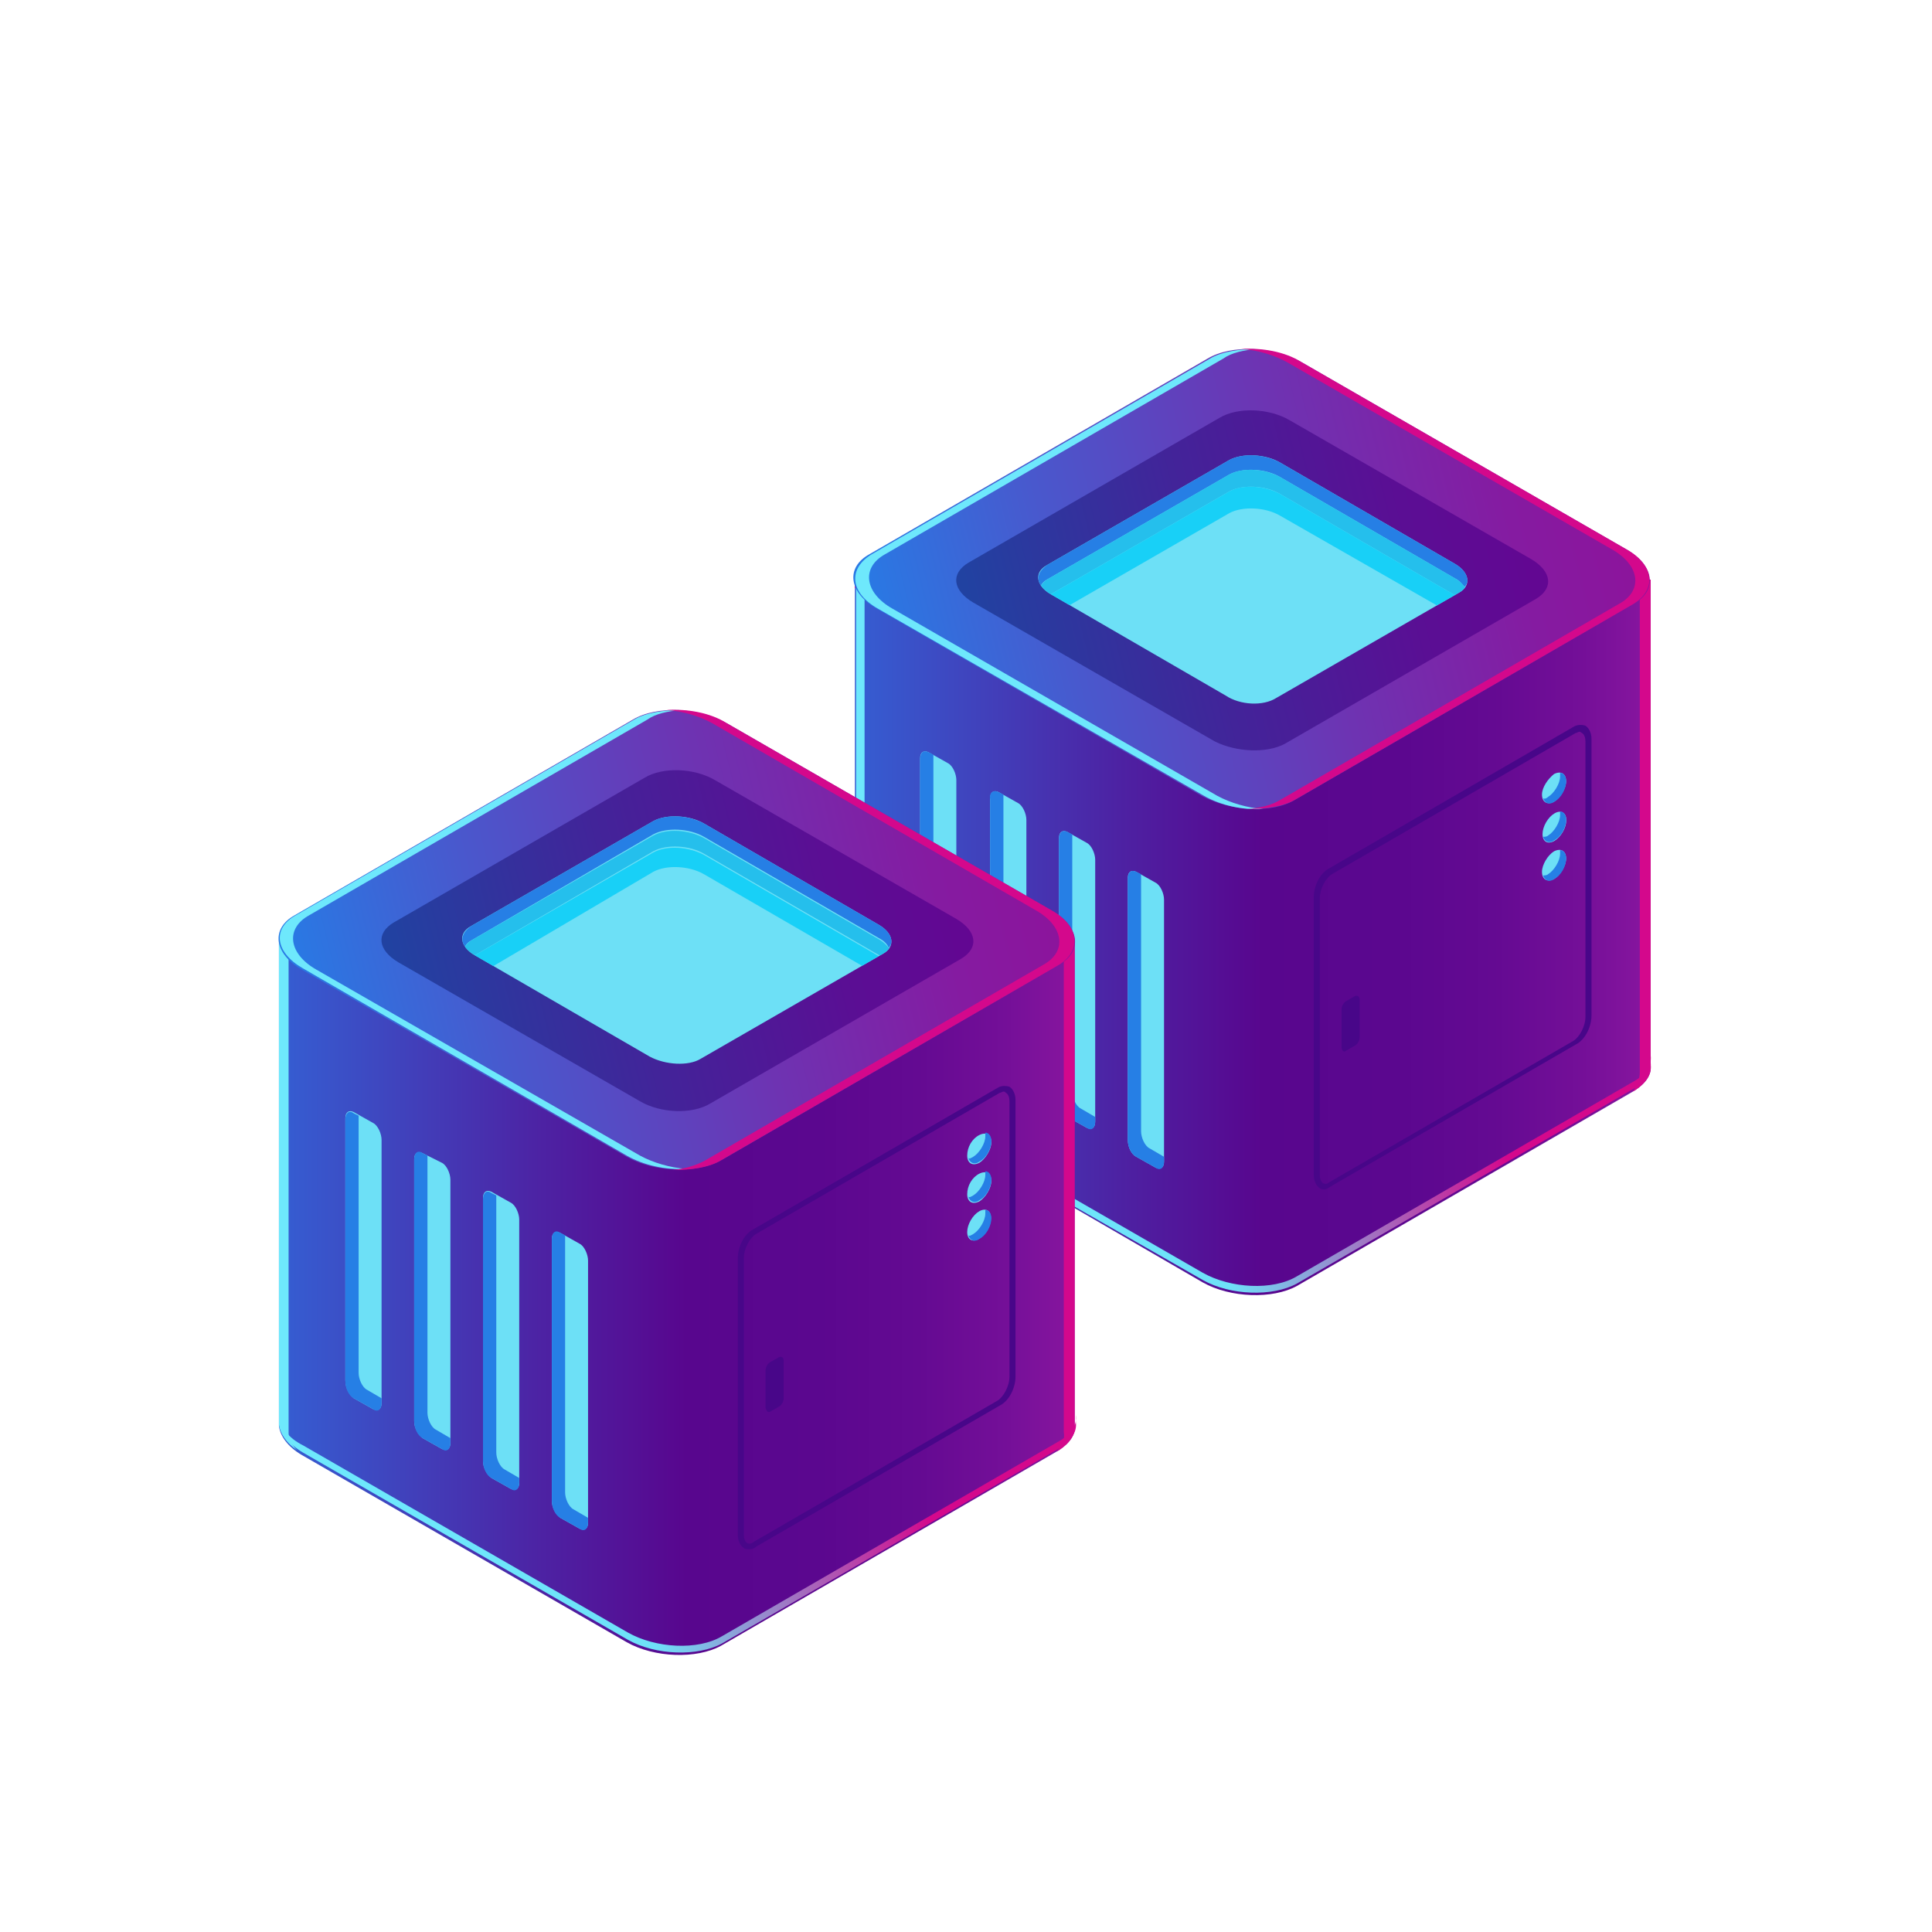 <?xml version="1.0" encoding="utf-8"?>
<!-- Generator: Adobe Illustrator 22.1.0, SVG Export Plug-In . SVG Version: 6.00 Build 0)  -->
<svg version="1.1" id="Layer_1" xmlns="http://www.w3.org/2000/svg" xmlns:xlink="http://www.w3.org/1999/xlink" x="0px" y="0px"
	 viewBox="0 0 160 160" style="enable-background:new 0 0 160 160;" xml:space="preserve">
<style type="text/css">
	.st0{fill:url(#SVGID_1_);}
	.st1{fill:url(#SVGID_2_);}
	.st2{fill:#D4088C;}
	.st3{fill:#6EE8FC;}
	.st4{fill:url(#SVGID_3_);}
	.st5{fill:url(#SVGID_4_);}
	.st6{fill:#6DE0F6;}
	.st7{clip-path:url(#SVGID_6_);fill:#267FE5;}
	.st8{clip-path:url(#SVGID_6_);fill:#25BFEC;}
	.st9{clip-path:url(#SVGID_6_);fill:#18D0F7;}
	.st10{fill:#267FE5;}
	.st11{fill:#480689;}
	.st12{fill:url(#SVGID_7_);}
	.st13{fill:url(#SVGID_8_);}
	.st14{fill:url(#SVGID_9_);}
	.st15{fill:url(#SVGID_10_);}
	.st16{clip-path:url(#SVGID_12_);fill:#267FE5;}
	.st17{clip-path:url(#SVGID_12_);fill:#25BFEC;}
	.st18{clip-path:url(#SVGID_12_);fill:#18D0F7;}
</style>
<g>
	<g>
		
			<linearGradient id="SVGID_1_" gradientUnits="userSpaceOnUse" x1="3761.077" y1="72.745" x2="3841.307" y2="72.745" gradientTransform="matrix(-1 0 0 1 3903.977 0)">
			<stop  offset="0" style="stop-color:#A31FA9"/>
			<stop  offset="6.679147e-02" style="stop-color:#8B17A0"/>
			<stop  offset="0.149" style="stop-color:#740F98"/>
			<stop  offset="0.239" style="stop-color:#640A92"/>
			<stop  offset="0.341" style="stop-color:#5B078F"/>
			<stop  offset="0.478" style="stop-color:#58068E"/>
			<stop  offset="0.626" style="stop-color:#4D22A3"/>
			<stop  offset="0.944" style="stop-color:#3168DA"/>
			<stop  offset="1" style="stop-color:#2C75E4"/>
		</linearGradient>
		<path class="st0" d="M70.8,48h13.9l15.4-8.9c2-1.1,5.5-1,7.8,0.3l14.9,8.6h13.9v40.2h0c0.1,0.8-0.4,1.5-1.3,2.1l-28,16.2
			c-2,1.1-5.5,1-7.8-0.3L72.7,90.6c-1.2-0.7-1.8-1.6-1.9-2.4h0V48z"/>
		
			<linearGradient id="SVGID_2_" gradientUnits="userSpaceOnUse" x1="3761.077" y1="97.347" x2="3841.307" y2="97.347" gradientTransform="matrix(-1 0 0 1 3903.977 0)">
			<stop  offset="0" style="stop-color:#D4088C"/>
			<stop  offset="0.226" style="stop-color:#D4088C"/>
			<stop  offset="0.511" style="stop-color:#6EE1F8"/>
			<stop  offset="0.78" style="stop-color:#6EE8FC"/>
			<stop  offset="1" style="stop-color:#6EE8FC"/>
		</linearGradient>
		<path class="st1" d="M72.7,89.9l26.9,15.5c2.3,1.3,5.8,1.5,7.8,0.3l28-16.2c1-0.6,1.4-1.3,1.3-2.1h0v0.6h0
			c0.1,0.8-0.4,1.5-1.3,2.1l-28,16.2c-2,1.1-5.5,1-7.8-0.3L72.7,90.6c-1.2-0.7-1.8-1.6-1.9-2.4h0v-0.6h0
			C70.9,88.4,71.5,89.2,72.7,89.9z"/>
		<path class="st2" d="M135.8,88.8L135.8,88.8l0-40.2h-13.9L107,40.1c-2.3-1.3-5.8-1.5-7.8-0.3l-15.4,8.9h-13V48h13.9l15.4-8.9
			c2-1.1,5.5-1,7.8,0.3l14.9,8.6h13.9v40.2h0c0.1,0.8-0.4,1.5-1.3,2.1l-0.2,0.1C135.6,89.9,135.8,89.3,135.8,88.8z"/>
		<path class="st3" d="M71.6,48.8v40.1h0c0,0.5,0.3,1,0.7,1.4c-0.9-0.6-1.4-1.4-1.4-2.1h0V48.1C71.1,48.3,71.4,48.5,71.6,48.8z"/>
		
			<linearGradient id="SVGID_3_" gradientUnits="userSpaceOnUse" x1="2490.251" y1="-1259.687" x2="2528.096" y2="-1292.461" gradientTransform="matrix(-0.866 0.5 1 0.577 3553.455 -469.771)">
			<stop  offset="0" style="stop-color:#8D139B"/>
			<stop  offset="0.165" style="stop-color:#851BA1"/>
			<stop  offset="0.428" style="stop-color:#6E33B2"/>
			<stop  offset="0.755" style="stop-color:#4958CD"/>
			<stop  offset="1" style="stop-color:#2979E4"/>
		</linearGradient>
		<path class="st4" d="M107.3,66.2l28-16.2c2-1.1,1.7-3.2-0.6-4.5l-26.9-15.5c-2.3-1.3-5.8-1.5-7.8-0.3l-28,16.2
			c-2,1.1-1.7,3.2,0.6,4.5l26.9,15.5C101.9,67.2,105.4,67.4,107.3,66.2z"/>
		<path class="st3" d="M72.2,45.9l28-16.2c1-0.6,2.5-0.8,3.9-0.8c-1.1,0.1-2.1,0.3-2.8,0.8l-28,16.2c-2,1.1-1.7,3.2,0.6,4.5
			l26.9,15.5c1.1,0.6,2.5,1,3.8,1.1c-1.7,0.1-3.5-0.3-4.9-1.1L72.7,50.4C70.4,49.1,70.2,47.1,72.2,45.9z"/>
		
			<linearGradient id="SVGID_4_" gradientUnits="userSpaceOnUse" x1="2495.188" y1="-1263.962" x2="2523.363" y2="-1288.362" gradientTransform="matrix(-0.866 0.5 1 0.577 3553.455 -469.771)">
			<stop  offset="0" style="stop-color:#630692"/>
			<stop  offset="0.226" style="stop-color:#5B0E94"/>
			<stop  offset="0.587" style="stop-color:#432399"/>
			<stop  offset="1" style="stop-color:#2142A1"/>
		</linearGradient>
		<path class="st5" d="M106.4,61.6l20.8-12c1.5-0.9,1.3-2.3-0.4-3.3l-20-11.5c-1.7-1-4.3-1.1-5.8-0.2l-20.8,12
			c-1.5,0.9-1.3,2.3,0.4,3.3l20,11.5C102.4,62.3,104.9,62.4,106.4,61.6z"/>
		<path class="st6" d="M105.7,57.8l15.1-8.7c1.1-0.6,0.9-1.7-0.3-2.4L106,38.3c-1.2-0.7-3.1-0.8-4.2-0.2l-15.1,8.7
			c-1.1,0.6-0.9,1.7,0.3,2.4l14.5,8.4C102.7,58.4,104.6,58.5,105.7,57.8z"/>
		<path class="st2" d="M106.1,66.2l28-16.2c2-1.1,1.7-3.2-0.6-4.5l-26.9-15.5c-1.1-0.6-2.4-1-3.8-1.1c1.7-0.1,3.6,0.2,5,1.1
			l26.9,15.5c2.3,1.3,2.5,3.3,0.6,4.5l-28,16.2c-1,0.6-2.5,0.8-4,0.8C104.4,66.9,105.3,66.7,106.1,66.2z"/>
		<g>
			<defs>
				<path id="SVGID_5_" d="M105.7,57.8l15.1-8.7c1.1-0.6,0.9-1.7-0.3-2.4L106,38.3c-1.2-0.7-3.1-0.8-4.2-0.2l-15.1,8.7
					c-1.1,0.6-0.9,1.7,0.3,2.4l14.5,8.4C102.7,58.4,104.6,58.5,105.7,57.8z"/>
			</defs>
			<clipPath id="SVGID_6_">
				<use xlink:href="#SVGID_5_"  style="overflow:visible;"/>
			</clipPath>
			<path class="st7" d="M120.5,47.9L106,39.5c-1.2-0.7-3.1-0.8-4.2-0.2l-15.1,8.7c-0.2,0.1-0.4,0.3-0.5,0.5
				c-0.4-0.6-0.2-1.2,0.5-1.7l15.1-8.7c1.1-0.6,2.9-0.5,4.2,0.2l14.5,8.4c1,0.6,1.3,1.3,0.8,1.9C121.1,48.4,120.9,48.1,120.5,47.9z"
				/>
			<path class="st8" d="M120.5,49.3L106,40.9c-1.2-0.7-3.1-0.8-4.2-0.2l-15.1,8.7c-0.2,0.1-0.3,0.2-0.4,0.4
				c-0.5-0.6-0.3-1.3,0.4-1.8l15.1-8.7c1.1-0.6,2.9-0.5,4.2,0.2l14.5,8.4c1,0.6,1.3,1.4,0.7,2C121.1,49.7,120.8,49.5,120.5,49.3z"/>
			<path class="st9" d="M121.1,51.5c-0.2-0.2-0.3-0.3-0.6-0.5L106,42.7c-1.2-0.7-3.1-0.8-4.2-0.2l-15.1,8.7
				c-0.1,0.1-0.2,0.1-0.3,0.2c-0.6-0.7-0.6-1.5,0.3-2l15.1-8.7c1.1-0.6,2.9-0.5,4.2,0.2l14.5,8.4C121.6,50,121.8,50.9,121.1,51.5z"
				/>
		</g>
		<g>
			<path class="st6" d="M94.1,95.8l1.6,0.9c0.4,0.2,0.7,0,0.7-0.5V74.5c0-0.5-0.3-1.2-0.7-1.4l-1.6-0.9c-0.4-0.2-0.7,0-0.7,0.5v21.7
				C93.4,95,93.7,95.6,94.1,95.8z"/>
			<path class="st10" d="M94.1,72.2l0.4,0.2v21.3c0,0.5,0.3,1.2,0.7,1.4l1.2,0.7v0.4c0,0.5-0.3,0.8-0.7,0.5l-1.6-0.9
				c-0.4-0.2-0.7-0.8-0.7-1.4V72.8C93.4,72.2,93.7,72,94.1,72.2z"/>
			<path class="st6" d="M88.4,92.5l1.6,0.9c0.4,0.2,0.7,0,0.7-0.5V71.2c0-0.5-0.3-1.2-0.7-1.4l-1.6-0.9c-0.4-0.2-0.7,0-0.7,0.5v21.7
				C87.7,91.7,88,92.3,88.4,92.5z"/>
			<path class="st6" d="M82.7,89.2l1.6,0.9c0.4,0.2,0.7,0,0.7-0.5V67.9c0-0.5-0.3-1.2-0.7-1.4l-1.6-0.9c-0.4-0.2-0.7,0-0.7,0.5v21.7
				C81.9,88.4,82.3,89,82.7,89.2z"/>
			<path class="st6" d="M76.9,85.9l1.6,0.9c0.4,0.2,0.7,0,0.7-0.5V64.6c0-0.5-0.3-1.2-0.7-1.4l-1.6-0.9c-0.4-0.2-0.7,0-0.7,0.5v21.7
				C76.2,85.1,76.5,85.7,76.9,85.9z"/>
			<path class="st10" d="M88.4,68.9l0.4,0.2v21.3c0,0.5,0.3,1.2,0.7,1.4l1.2,0.7v0.4c0,0.5-0.3,0.8-0.7,0.5l-1.6-0.9
				c-0.4-0.2-0.7-0.8-0.7-1.4V69.5C87.7,68.9,88,68.7,88.4,68.9z"/>
			<path class="st10" d="M82.7,65.6l0.4,0.2v21.3c0,0.5,0.3,1.2,0.7,1.4l1.2,0.7v0.4c0,0.5-0.3,0.8-0.7,0.5l-1.6-0.9
				c-0.4-0.2-0.7-0.8-0.7-1.4V66.2C81.9,65.6,82.3,65.4,82.7,65.6z"/>
			<path class="st10" d="M76.9,62.3l0.4,0.2v21.3c0,0.5,0.3,1.2,0.7,1.4l1.2,0.7v0.4c0,0.5-0.3,0.8-0.7,0.5l-1.6-0.9
				c-0.4-0.2-0.7-0.8-0.7-1.4V62.9C76.2,62.3,76.5,62.1,76.9,62.3z"/>
		</g>
		<path class="st11" d="M109.7,98.5c-0.1,0-0.3,0-0.4-0.1c-0.3-0.2-0.5-0.6-0.5-1.1V74.3c0-0.9,0.5-2,1.3-2.4l20.2-11.7
			c0.3-0.2,0.7-0.2,1-0.1c0.3,0.2,0.5,0.6,0.5,1.1v22.9c0,0.9-0.5,2-1.3,2.4l-20.2,11.7C110,98.4,109.8,98.5,109.7,98.5z
			 M130.8,60.6c-0.1,0-0.2,0.1-0.3,0.1l-20.2,11.7c-0.5,0.3-1,1.2-1,2v22.9c0,0.3,0.1,0.6,0.3,0.7c0.2,0.1,0.4,0,0.5-0.1l20.2-11.7
			c0.5-0.3,1-1.2,1-2V61.4c0-0.3-0.1-0.6-0.3-0.7C130.9,60.6,130.8,60.6,130.8,60.6z"/>
		<g>
			<path class="st6" d="M127.7,65.8c0,0.6,0.4,0.9,1,0.6c0.5-0.3,1-1.1,1-1.7c0-0.6-0.4-0.9-1-0.6C128.2,64.5,127.7,65.2,127.7,65.8
				z"/>
			<ellipse transform="matrix(0.5 -0.866 0.866 0.5 5.06 145.705)" class="st6" cx="128.7" cy="68.5" rx="1.4" ry="0.8"/>
			<path class="st6" d="M127.7,72.2c0,0.6,0.4,0.9,1,0.6c0.5-0.3,1-1.1,1-1.7s-0.4-0.9-1-0.6C128.2,70.8,127.7,71.6,127.7,72.2z"/>
			<path class="st10" d="M128.2,72.4c0.5-0.3,1-1.1,1-1.7c0-0.1,0-0.2,0-0.3c0.3,0,0.5,0.3,0.5,0.7c0,0.6-0.4,1.4-1,1.7
				c-0.4,0.3-0.8,0.1-0.9-0.3C127.9,72.5,128.1,72.5,128.2,72.4z"/>
			<path class="st10" d="M128.2,69.2c0.5-0.3,1-1.1,1-1.7c0-0.1,0-0.2,0-0.3c0.3,0,0.5,0.3,0.5,0.7c0,0.6-0.4,1.4-1,1.7
				c-0.4,0.3-0.8,0.1-0.9-0.3C127.9,69.3,128.1,69.3,128.2,69.2z"/>
			<path class="st10" d="M128.2,66c0.5-0.3,1-1.1,1-1.7c0-0.1,0-0.2,0-0.3c0.3,0,0.5,0.3,0.5,0.7c0,0.6-0.4,1.4-1,1.7
				c-0.4,0.3-0.8,0.1-0.9-0.3C127.9,66.2,128.1,66.1,128.2,66z"/>
		</g>
		<path class="st11" d="M111.5,87l0.7-0.4c0.2-0.1,0.4-0.4,0.4-0.7v-3.1c0-0.3-0.2-0.4-0.4-0.3l-0.7,0.4c-0.2,0.1-0.4,0.4-0.4,0.7
			v3.1C111.1,87,111.3,87.2,111.5,87z"/>
	</g>
	<g>
		
			<linearGradient id="SVGID_7_" gradientUnits="userSpaceOnUse" x1="3808.738" y1="102.571" x2="3888.967" y2="102.571" gradientTransform="matrix(-1 0 0 1 3903.977 0)">
			<stop  offset="0" style="stop-color:#A31FA9"/>
			<stop  offset="6.679147e-02" style="stop-color:#8B17A0"/>
			<stop  offset="0.149" style="stop-color:#740F98"/>
			<stop  offset="0.239" style="stop-color:#640A92"/>
			<stop  offset="0.341" style="stop-color:#5B078F"/>
			<stop  offset="0.478" style="stop-color:#58068E"/>
			<stop  offset="0.626" style="stop-color:#4D22A3"/>
			<stop  offset="0.944" style="stop-color:#3168DA"/>
			<stop  offset="1" style="stop-color:#2C75E4"/>
		</linearGradient>
		<path class="st12" d="M23.2,77.8H37l15.4-8.9c2-1.1,5.5-1,7.8,0.3l14.9,8.6H89V118h0c0.1,0.8-0.4,1.5-1.3,2.1l-28,16.2
			c-2,1.1-5.5,1-7.8-0.3l-26.9-15.5c-1.2-0.7-1.8-1.6-1.9-2.4h0V77.8z"/>
		
			<linearGradient id="SVGID_8_" gradientUnits="userSpaceOnUse" x1="3808.738" y1="127.174" x2="3888.967" y2="127.174" gradientTransform="matrix(-1 0 0 1 3903.977 0)">
			<stop  offset="0" style="stop-color:#D4088C"/>
			<stop  offset="0.226" style="stop-color:#D4088C"/>
			<stop  offset="0.511" style="stop-color:#6EE1F8"/>
			<stop  offset="0.78" style="stop-color:#6EE8FC"/>
			<stop  offset="1" style="stop-color:#6EE8FC"/>
		</linearGradient>
		<path class="st13" d="M25.1,119.7l26.9,15.5c2.3,1.3,5.8,1.5,7.8,0.3l28-16.2c1-0.6,1.4-1.3,1.3-2.1h0v0.6h0
			c0.1,0.8-0.4,1.5-1.3,2.1l-28,16.2c-2,1.1-5.5,1-7.8-0.3l-26.9-15.5c-1.2-0.7-1.8-1.6-1.9-2.4h0v-0.6h0
			C23.2,118.2,23.9,119.1,25.1,119.7z"/>
		<path class="st2" d="M88.1,118.6L88.1,118.6l0-40.2H74.3l-14.9-8.6c-2.3-1.3-5.8-1.5-7.8-0.3l-15.4,8.9h-13v-0.6H37l15.4-8.9
			c2-1.1,5.5-1,7.8,0.3l14.9,8.6H89V118h0c0.1,0.8-0.4,1.5-1.3,2.1l-0.2,0.1C88,119.7,88.2,119.2,88.1,118.6z"/>
		<path class="st3" d="M23.9,78.6v40.1h0c0,0.5,0.3,1,0.7,1.4c-0.9-0.6-1.4-1.4-1.5-2.1h0V77.9C23.4,78.1,23.7,78.3,23.9,78.6z"/>
		
			<linearGradient id="SVGID_9_" gradientUnits="userSpaceOnUse" x1="2547.595" y1="-1257.688" x2="2585.439" y2="-1290.462" gradientTransform="matrix(-0.866 0.5 1 0.577 3553.455 -469.771)">
			<stop  offset="0" style="stop-color:#8D139B"/>
			<stop  offset="0.165" style="stop-color:#851BA1"/>
			<stop  offset="0.428" style="stop-color:#6E33B2"/>
			<stop  offset="0.755" style="stop-color:#4958CD"/>
			<stop  offset="1" style="stop-color:#2979E4"/>
		</linearGradient>
		<path class="st14" d="M59.7,96.1l28-16.2c2-1.1,1.7-3.2-0.6-4.5L60.2,59.9c-2.3-1.3-5.8-1.5-7.8-0.3l-28,16.2
			c-2,1.1-1.7,3.2,0.6,4.5l26.9,15.5C54.2,97.1,57.7,97.2,59.7,96.1z"/>
		<path class="st3" d="M24.5,75.8l28-16.2c1-0.6,2.5-0.8,3.9-0.8c-1.1,0.1-2.1,0.3-2.8,0.8l-28,16.2c-2,1.1-1.7,3.2,0.6,4.5L53,95.7
			c1.1,0.6,2.5,1,3.8,1.1c-1.7,0.1-3.5-0.3-4.9-1.1L25.1,80.2C22.8,78.9,22.5,76.9,24.5,75.8z"/>
		
			<linearGradient id="SVGID_10_" gradientUnits="userSpaceOnUse" x1="2552.532" y1="-1261.963" x2="2580.706" y2="-1286.363" gradientTransform="matrix(-0.866 0.5 1 0.577 3553.455 -469.771)">
			<stop  offset="0" style="stop-color:#630692"/>
			<stop  offset="0.226" style="stop-color:#5B0E94"/>
			<stop  offset="0.587" style="stop-color:#432399"/>
			<stop  offset="1" style="stop-color:#2142A1"/>
		</linearGradient>
		<path class="st15" d="M58.8,91.4l20.8-12c1.5-0.9,1.3-2.3-0.4-3.3l-20-11.5c-1.7-1-4.3-1.1-5.8-0.2l-20.8,12
			c-1.5,0.9-1.3,2.3,0.4,3.3l20,11.5C54.7,92.2,57.3,92.3,58.8,91.4z"/>
		<path class="st6" d="M58,87.7L73.1,79c1.1-0.6,0.9-1.7-0.3-2.4l-14.5-8.4c-1.2-0.7-3.1-0.8-4.2-0.2l-15.1,8.7
			c-1.1,0.6-0.9,1.7,0.3,2.4l14.5,8.4C55.1,88.2,57,88.3,58,87.7z"/>
		<path class="st2" d="M58.4,96.1l28-16.2c2-1.1,1.7-3.2-0.6-4.5L59,59.9c-1.1-0.6-2.4-1-3.8-1.1c1.7-0.1,3.6,0.2,5,1.1l26.9,15.5
			c2.3,1.3,2.5,3.3,0.6,4.5l-28,16.2c-1,0.6-2.5,0.8-4,0.8C56.7,96.8,57.7,96.5,58.4,96.1z"/>
		<g>
			<defs>
				<path id="SVGID_11_" d="M58,87.7L73.1,79c1.1-0.6,0.9-1.7-0.3-2.4l-14.5-8.4c-1.2-0.7-3.1-0.8-4.2-0.2l-15.1,8.7
					c-1.1,0.6-0.9,1.7,0.3,2.4l14.5,8.4C55.1,88.2,57,88.3,58,87.7z"/>
			</defs>
			<clipPath id="SVGID_12_">
				<use xlink:href="#SVGID_11_"  style="overflow:visible;"/>
			</clipPath>
			<path class="st16" d="M72.8,77.7l-14.5-8.4c-1.2-0.7-3.1-0.8-4.2-0.2L39,77.9c-0.2,0.1-0.4,0.3-0.5,0.5c-0.4-0.6-0.2-1.2,0.5-1.7
				L54.1,68c1.1-0.6,2.9-0.5,4.2,0.2l14.5,8.4c1,0.6,1.3,1.3,0.8,1.9C73.5,78.2,73.2,77.9,72.8,77.7z"/>
			<path class="st17" d="M72.8,79.1l-14.5-8.4c-1.2-0.7-3.1-0.8-4.2-0.2L39,79.3c-0.2,0.1-0.3,0.2-0.4,0.4c-0.5-0.6-0.3-1.3,0.4-1.8
				l15.1-8.7c1.1-0.6,2.9-0.5,4.2,0.2l14.5,8.4c1,0.6,1.3,1.4,0.7,2C73.4,79.5,73.2,79.3,72.8,79.1z"/>
			<path class="st18" d="M73.4,81.3c-0.2-0.2-0.3-0.3-0.6-0.5l-14.5-8.4c-1.2-0.7-3.1-0.8-4.2-0.2L39,81.1c-0.1,0.1-0.2,0.1-0.3,0.2
				c-0.6-0.7-0.6-1.5,0.3-2l15.1-8.7c1.1-0.6,2.9-0.5,4.2,0.2l14.5,8.4C73.9,79.8,74.2,80.7,73.4,81.3z"/>
		</g>
		<g>
			<path class="st6" d="M46.4,125.7l1.6,0.9c0.4,0.2,0.7,0,0.7-0.5v-21.7c0-0.5-0.3-1.2-0.7-1.4l-1.6-0.9c-0.4-0.2-0.7,0-0.7,0.5
				v21.7C45.7,124.8,46,125.4,46.4,125.7z"/>
			<path class="st10" d="M46.4,102.1l0.4,0.2v21.3c0,0.5,0.3,1.2,0.7,1.4l1.2,0.7v0.4c0,0.5-0.3,0.8-0.7,0.5l-1.6-0.9
				c-0.4-0.2-0.7-0.8-0.7-1.4v-21.7C45.7,102.1,46,101.8,46.4,102.1z"/>
			<path class="st6" d="M40.7,122.4l1.6,0.9c0.4,0.2,0.7,0,0.7-0.5V101c0-0.5-0.3-1.2-0.7-1.4l-1.6-0.9c-0.4-0.2-0.7,0-0.7,0.5V121
				C40,121.5,40.3,122.1,40.7,122.4z"/>
			<path class="st6" d="M35,119.1l1.6,0.9c0.4,0.2,0.7,0,0.7-0.5V97.7c0-0.5-0.3-1.2-0.7-1.4L35,95.5c-0.4-0.2-0.7,0-0.7,0.5v21.7
				C34.3,118.2,34.6,118.8,35,119.1z"/>
			<path class="st6" d="M29.3,115.8l1.6,0.9c0.4,0.2,0.7,0,0.7-0.5V94.4c0-0.5-0.3-1.2-0.7-1.4l-1.6-0.9c-0.4-0.2-0.7,0-0.7,0.5
				v21.7C28.6,114.9,28.9,115.5,29.3,115.8z"/>
			<path class="st10" d="M40.7,98.8l0.4,0.2v21.3c0,0.5,0.3,1.2,0.7,1.4l1.2,0.7v0.4c0,0.5-0.3,0.8-0.7,0.5l-1.6-0.9
				c-0.4-0.2-0.7-0.8-0.7-1.4V99.3C40,98.8,40.3,98.5,40.7,98.8z"/>
			<path class="st10" d="M35,95.5l0.4,0.2v21.3c0,0.5,0.3,1.2,0.7,1.4l1.2,0.7v0.4c0,0.5-0.3,0.8-0.7,0.5l-1.6-0.9
				c-0.4-0.2-0.7-0.8-0.7-1.4V96C34.3,95.5,34.6,95.2,35,95.5z"/>
			<path class="st10" d="M29.3,92.2l0.4,0.2v21.3c0,0.5,0.3,1.2,0.7,1.4l1.2,0.7v0.4c0,0.5-0.3,0.8-0.7,0.5l-1.6-0.9
				c-0.4-0.2-0.7-0.8-0.7-1.4V92.7C28.6,92.2,28.9,91.9,29.3,92.2z"/>
		</g>
		<path class="st11" d="M62,128.3c-0.1,0-0.3,0-0.4-0.1c-0.3-0.2-0.5-0.6-0.5-1.1v-22.9c0-0.9,0.5-2,1.3-2.4l20.2-11.7
			c0.3-0.2,0.7-0.2,1-0.1c0.3,0.2,0.5,0.6,0.5,1.1v22.9c0,0.9-0.5,2-1.3,2.4l-20.2,11.7C62.4,128.3,62.2,128.3,62,128.3z M83.1,90.4
			c-0.1,0-0.2,0.1-0.3,0.1l-20.2,11.7c-0.5,0.3-1,1.2-1,2v22.9c0,0.3,0.1,0.6,0.3,0.7c0.2,0.1,0.4,0,0.5-0.1l20.2-11.7
			c0.5-0.3,1-1.2,1-2V91.2c0-0.3-0.1-0.6-0.3-0.7C83.2,90.4,83.2,90.4,83.1,90.4z"/>
		<g>
			<path class="st6" d="M80.1,95.7c0,0.6,0.4,0.9,1,0.6c0.5-0.3,1-1.1,1-1.7s-0.4-0.9-1-0.6C80.5,94.3,80.1,95,80.1,95.7z"/>
			<path class="st6" d="M80.1,98.9c0,0.6,0.4,0.9,1,0.6c0.5-0.3,1-1.1,1-1.7c0-0.6-0.4-0.9-1-0.6C80.5,97.5,80.1,98.2,80.1,98.9z"/>
			<ellipse transform="matrix(0.5 -0.866 0.866 0.5 -47.364 120.939)" class="st6" cx="81.1" cy="101.5" rx="1.4" ry="0.8"/>
			<path class="st10" d="M80.6,102.2c0.5-0.3,1-1.1,1-1.7c0-0.1,0-0.2,0-0.3c0.3,0,0.5,0.3,0.5,0.7c0,0.6-0.4,1.4-1,1.7
				c-0.4,0.3-0.8,0.1-0.9-0.3C80.3,102.4,80.4,102.3,80.6,102.2z"/>
			<path class="st10" d="M80.6,99c0.5-0.3,1-1.1,1-1.7c0-0.1,0-0.2,0-0.3c0.3,0,0.5,0.3,0.5,0.7c0,0.6-0.4,1.4-1,1.7
				c-0.4,0.3-0.8,0.1-0.9-0.3C80.3,99.2,80.4,99.1,80.6,99z"/>
			<path class="st10" d="M80.6,95.8c0.5-0.3,1-1.1,1-1.7c0-0.1,0-0.2,0-0.3c0.3,0,0.5,0.3,0.5,0.7c0,0.6-0.4,1.4-1,1.7
				c-0.4,0.3-0.8,0.1-0.9-0.3C80.3,96,80.4,95.9,80.6,95.8z"/>
		</g>
		<path class="st11" d="M63.8,116.9l0.7-0.4c0.2-0.1,0.4-0.4,0.4-0.7v-3.1c0-0.3-0.2-0.4-0.4-0.3l-0.7,0.4c-0.2,0.1-0.4,0.4-0.4,0.7
			v3.1C63.5,116.9,63.6,117,63.8,116.9z"/>
	</g>
</g>
</svg>
